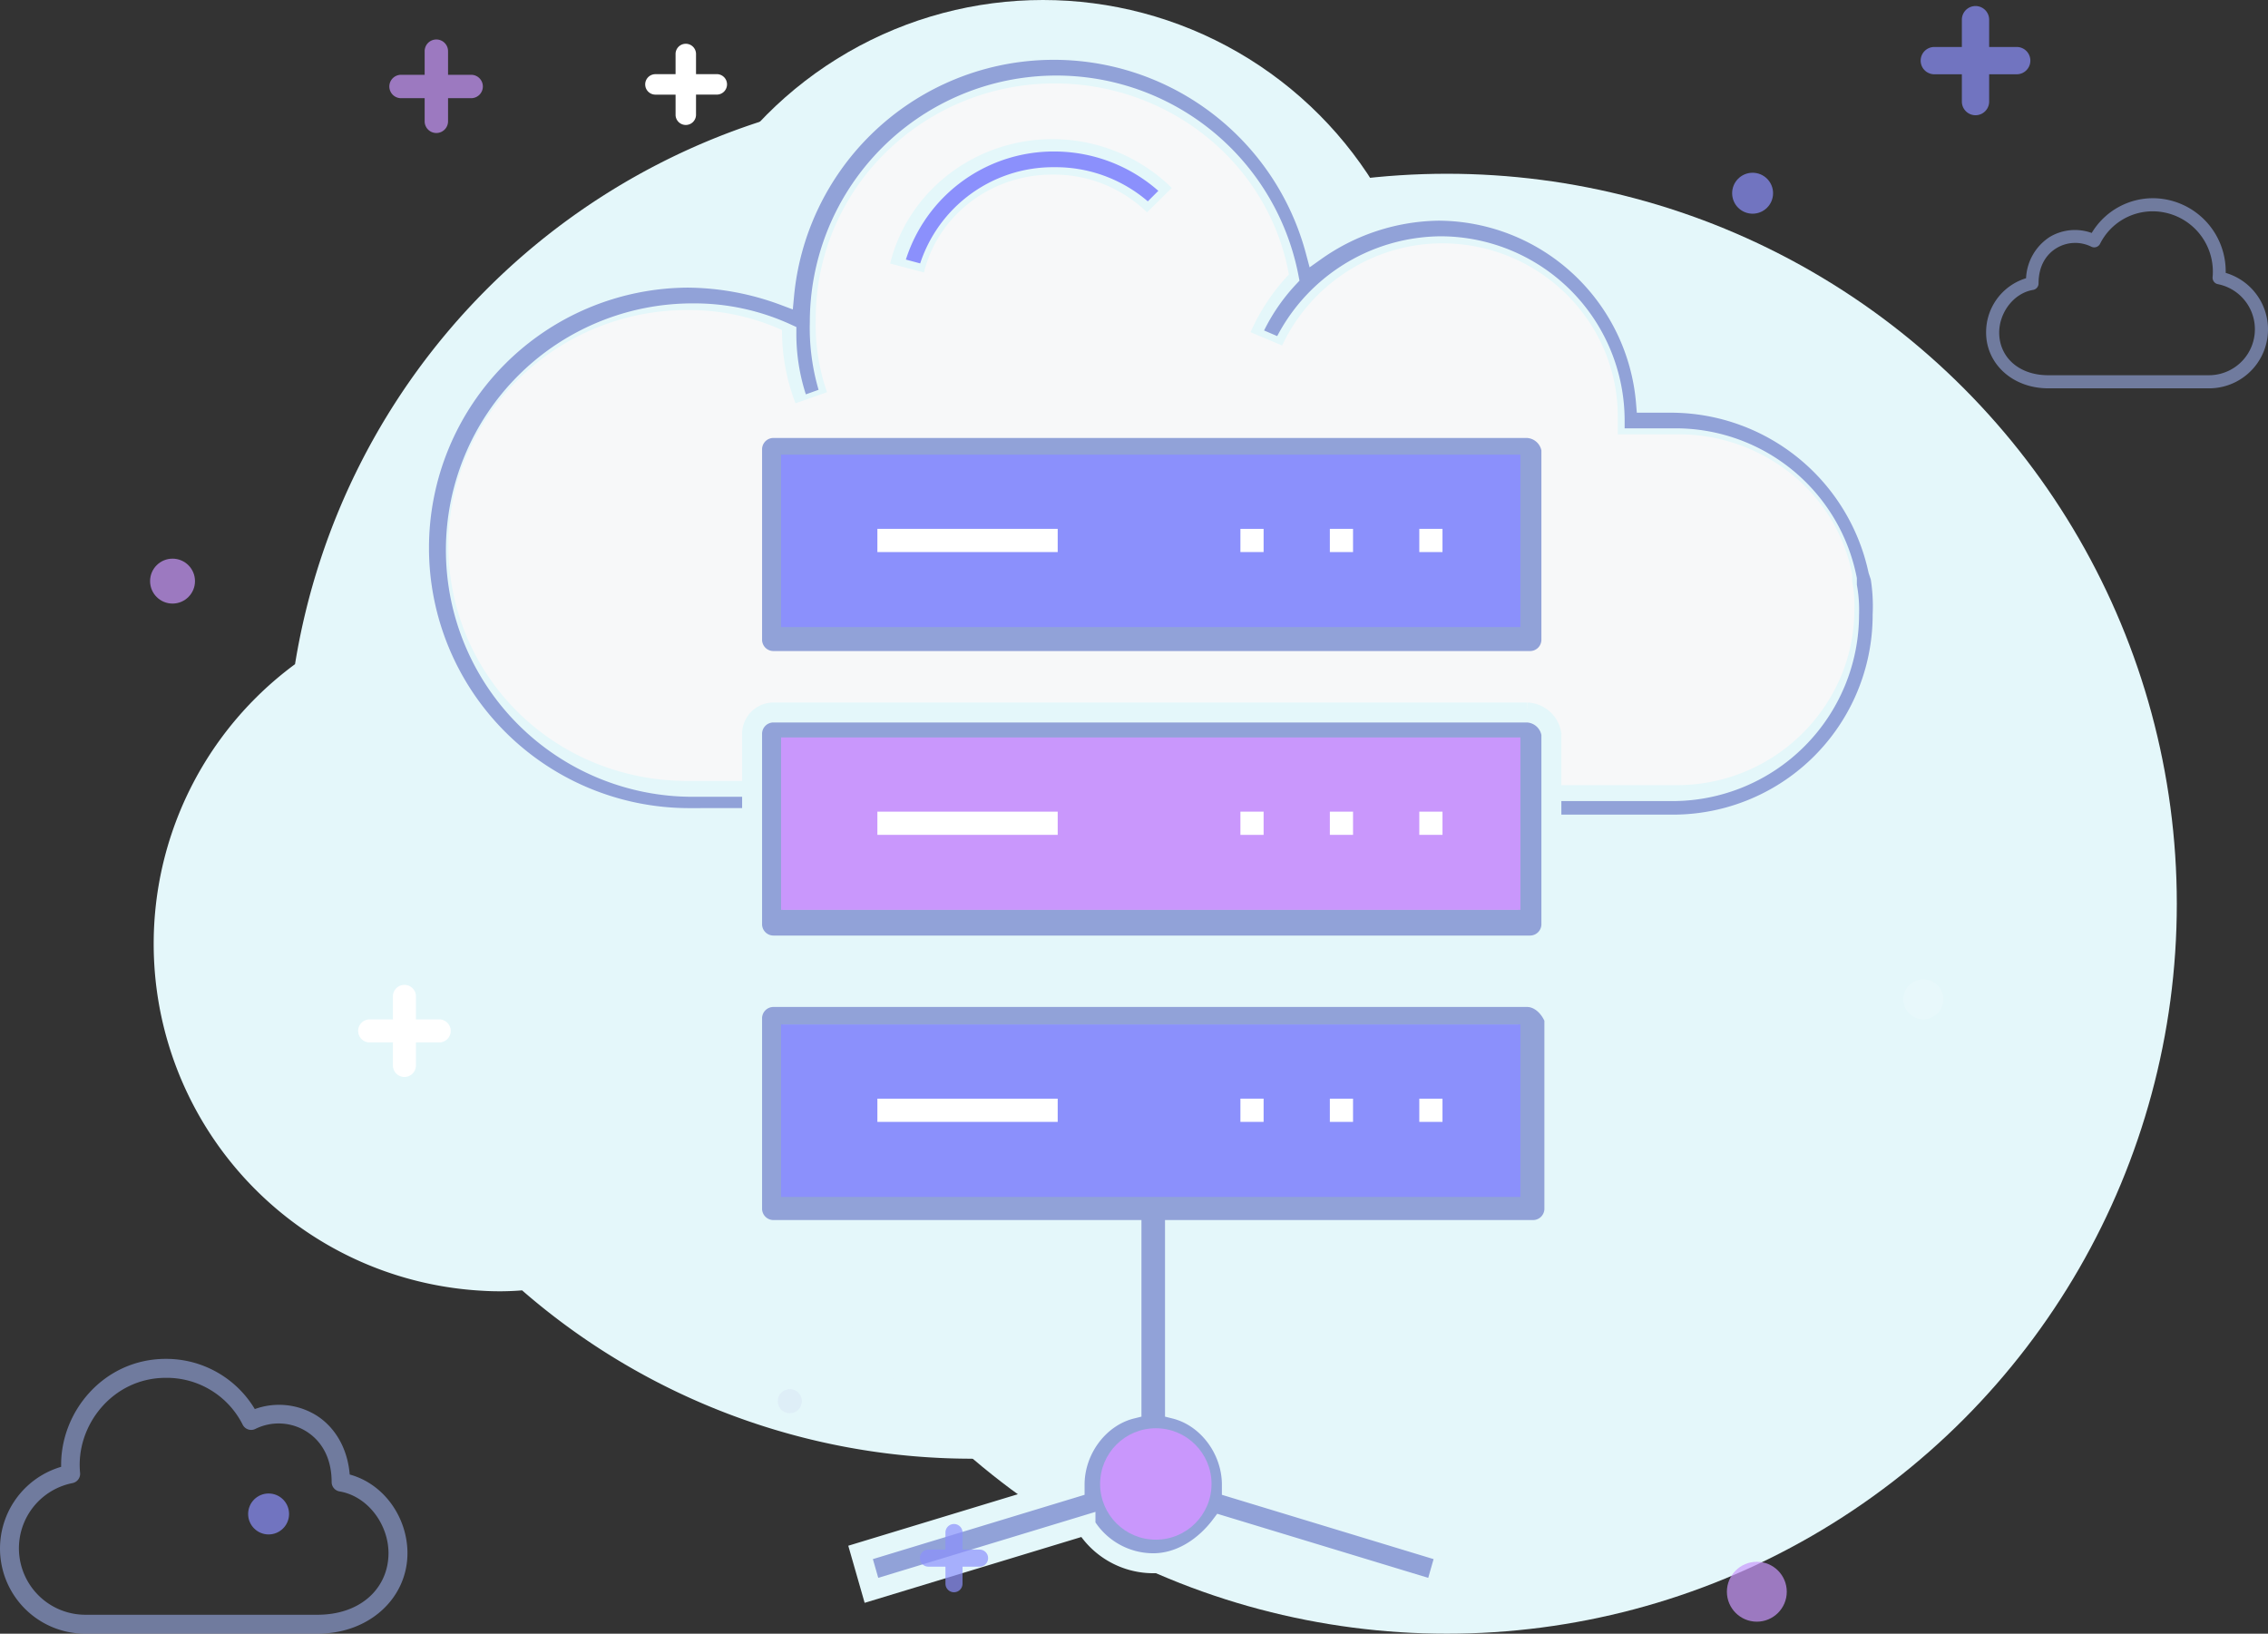 <?xml version="1.0" encoding="UTF-8"?> <svg xmlns="http://www.w3.org/2000/svg" width="454.61" height="327.441" viewBox="0 0 454.61 327.441"><rect x="0" y="0" width="454.61" height="327.441" fill="#333333" stroke="none"/><g id="Group_164" data-name="Group 164" transform="translate(-7.244 -17)"><g id="Group_147" data-name="Group 147" transform="translate(33 17)"><g id="Group_146" data-name="Group 146" transform="translate(0 12.582)"><path id="Shape" d="M274.124,103.794A55.617,55.617,0,0,0,237.3,51.4V238.362A136.39,136.39,0,0,0,259.172,164.1a139.394,139.394,0,0,0-1.483-20.513h0A56.866,56.866,0,0,0,274.124,103.794Z" transform="translate(38.875 35.472)" fill="#e4f7fa"></path><path id="Shape-2" data-name="Shape" d="M257.15,233.3H145.69a13.105,13.105,0,0,1-13.1-13.1V0A137.361,137.361,0,0,0,25.456,119.369,69.626,69.626,0,0,0,69.57,242.816a55.482,55.482,0,0,0,7.909-.494A137.377,137.377,0,0,0,257.15,233.3Z" transform="translate(14.208 0) rotate(3)" fill="#e4f7fa"></path><ellipse id="Ellipse_50" data-name="Ellipse 50" cx="146.307" cy="146.307" rx="146.307" ry="146.307" transform="translate(117.961 22.244)" fill="#e4f7fa"></ellipse></g><ellipse id="Ellipse_51" data-name="Ellipse 51" cx="78.164" cy="78.164" rx="78.164" ry="78.164" transform="translate(105.135 0)" fill="#e4f7fa"></ellipse></g><circle id="Ellipse_47" data-name="Ellipse 47" cx="2.42" cy="2.42" r="2.42" transform="translate(163.139 295.42)" fill="#763cbe" opacity="0.05"></circle><g id="Group_128" data-name="Group 128" transform="translate(79.081 25.709)"><ellipse id="Ellipse_20" data-name="Ellipse 20" cx="3.076" cy="3.076" rx="3.076" ry="3.076" transform="translate(24.611 102.547)" fill="#fff"></ellipse><g id="Group_100" data-name="Group 100" transform="translate(-0.001 188.686)"><path id="Union_1" data-name="Union 1" d="M6.923,16.151V11.537H2.308a2.308,2.308,0,1,1,0-4.615H6.923V2.308a2.307,2.307,0,1,1,4.614,0V6.922h4.615a2.308,2.308,0,1,1,0,4.615H11.537v4.614a2.307,2.307,0,1,1-4.614,0Z" transform="translate(18.46 18.459) rotate(180)" fill="#fff"></path></g><g id="Group_95" data-name="Group 95" transform="translate(57.427 0.001)"><path id="Union_1-2" data-name="Union 1" d="M6.152,14.357v-4.1H2.05a2.051,2.051,0,0,1,0-4.1h4.1V2.05a2.051,2.051,0,0,1,4.1,0v4.1h4.1a2.051,2.051,0,1,1,0,4.1h-4.1v4.1a2.051,2.051,0,0,1-4.1,0Z" fill="#fff"></path></g><g id="Group_103" data-name="Group 103" transform="matrix(-0.017, 1, -1, -0.017, 267.939, 99.11)" opacity="0.269"><path id="Union_1-3" data-name="Union 1" d="M4.9,11.435V8.168H1.634a1.634,1.634,0,1,1,0-3.268H4.9V1.634a1.633,1.633,0,1,1,3.267,0V4.9h3.268a1.634,1.634,0,0,1,0,3.268H8.168v3.267a1.633,1.633,0,1,1-3.267,0Z" transform="translate(0 0)" fill="#fff"></path></g><ellipse id="Ellipse_31" data-name="Ellipse 31" cx="3.996" cy="3.996" rx="3.996" ry="3.996" transform="matrix(-0.105, 0.995, -0.995, -0.105, 318.079, 188.029)" fill="#fff" opacity="0.162"></ellipse></g><path id="np_cloud_677887_000000" d="M40.239,21C27.845,21,19.031,31.569,19.257,42.635a17.07,17.07,0,0,0,4.838,33.447H70.63c10.488,0,18.044-7.2,18.044-16.145,0-7.037-4.6-13.856-11.575-15.759-.453-5.5-3.153-9.731-6.915-11.99a14.275,14.275,0,0,0-12.109-1.128A20.7,20.7,0,0,0,40.239,21Zm0,3.8a17.029,17.029,0,0,1,15.4,9.378,1.9,1.9,0,0,0,2.552.861,10.487,10.487,0,0,1,10.031.386c3.008,1.8,5.253,5.149,5.253,10.268a1.9,1.9,0,0,0,1.573,1.87c5.706.957,9.824,6.652,9.824,12.376,0,6.871-5.42,12.346-14.245,12.346H24.094A13.321,13.321,0,0,1,21.512,45.9a1.9,1.9,0,0,0,1.543-2.048C22.1,34.448,29.518,24.8,40.239,24.8Z" transform="translate(0.244 268.358)" fill="rgba(145,162,216,0.65)"></path><path id="np_cloud_677887_000000-2" data-name="np_cloud_677887_000000" d="M40.508,21A14.666,14.666,0,0,1,55.024,35.967a11.809,11.809,0,0,1-3.347,23.139H19.483C12.228,59.106,7,54.128,7,47.937a11.3,11.3,0,0,1,8.008-10.9,10.4,10.4,0,0,1,4.784-8.295,9.875,9.875,0,0,1,8.377-.78A14.32,14.32,0,0,1,40.508,21Zm0,2.628a11.781,11.781,0,0,0-10.656,6.488,1.315,1.315,0,0,1-1.766.6,7.255,7.255,0,0,0-6.939.267c-2.081,1.247-3.634,3.562-3.634,7.1a1.315,1.315,0,0,1-1.088,1.294c-3.947.662-6.8,4.6-6.8,8.562,0,4.753,3.75,8.541,9.855,8.541H51.677a9.215,9.215,0,0,0,1.786-18.252A1.314,1.314,0,0,1,52.4,36.809,12.079,12.079,0,0,0,40.508,23.628Z" transform="translate(398.35 35.727)" fill="rgba(145,162,216,0.65)"></path><g id="Group_154" data-name="Group 154" transform="translate(91 27)"><path id="Path_416" data-name="Path 416" d="M64.38,15a26.345,26.345,0,0,1,18.8,7.614L88.1,17.693A33.544,33.544,0,0,0,64.38,7.852,33.075,33.075,0,0,0,32.152,32.921l6.716,1.8A26.043,26.043,0,0,1,64.38,15Z" transform="translate(63.197 10.512)" fill="#8b90fc" stroke="#e4f7fa" stroke-width="4"></path><path id="Path_417" data-name="Path 417" d="M292.546,107.168l-.443-1.341a42.549,42.549,0,0,0-41.171-33.569h-5.375a41.911,41.911,0,0,0-41.628-38.489,43.692,43.692,0,0,0-24.614,8.057A54.3,54.3,0,0,0,72.788,50.769a56.38,56.38,0,0,0-19.251-3.58,54.161,54.161,0,0,0,0,108.321L72.8,155.5v-6.261H54.447a47.446,47.446,0,1,1,0-94.892,44.343,44.343,0,0,1,18.8,4.023,41.3,41.3,0,0,0,2.682,14.773L82.186,70.9a42.207,42.207,0,0,1-2.239-14.773,47.421,47.421,0,0,1,93.993-8.957,40.252,40.252,0,0,0-7.614,11.637l6.261,2.682A35.357,35.357,0,0,1,204.362,40.9a34.948,34.948,0,0,1,34.91,34.91v3.58h12.08a35.009,35.009,0,0,1,34.468,28.194v1.341a25.764,25.764,0,0,1,.443,5.818A35.42,35.42,0,0,1,250.911,150.1H217.8v6.716h33.115a42.02,42.02,0,0,0,42.07-42.07,36.358,36.358,0,0,0-.432-7.58Z" transform="translate(0.623 -1.54)" fill="#91a2d8" stroke="#e4f7fa" stroke-width="4"></path></g><path id="Subtraction_2" data-name="Subtraction 2" d="M246.118,140.644H212.7L66.394,139.79H47.876a48.755,48.755,0,0,1-18.723-3.679,47.3,47.3,0,0,1-15.208-10.064,46.809,46.809,0,0,1,.167-66.888A48.173,48.173,0,0,1,47.876,45.414a45.511,45.511,0,0,1,18.965,4,40.723,40.723,0,0,0,2.706,14.694l6.318-2.227a40.912,40.912,0,0,1-2.258-14.693,46.291,46.291,0,0,1,3.8-18.454,46.932,46.932,0,0,1,10.316-14.99A48.171,48.171,0,0,1,121.482,0a48.757,48.757,0,0,1,16.487,2.852A47.971,47.971,0,0,1,152.083,10.8a46.581,46.581,0,0,1,10.556,12.116A45.439,45.439,0,0,1,168.45,38.28a40.59,40.59,0,0,0-7.683,11.573l6.318,2.668A35.731,35.731,0,0,1,180.24,37.606a35.15,35.15,0,0,1,18.907-5.565c19.424,0,35.226,15.576,35.226,34.721v3.56h12.189a36.172,36.172,0,0,1,22.469,7.845,34.614,34.614,0,0,1,7.892,8.867,33.462,33.462,0,0,1,4.42,11.329V99.7a25.3,25.3,0,0,1,.447,5.787,34.35,34.35,0,0,1-2.78,13.571,35.685,35.685,0,0,1-18.936,18.788A35.766,35.766,0,0,1,246.118,140.644ZM121.04,11.16a34.149,34.149,0,0,0-11.051,1.83,33.792,33.792,0,0,0-9.613,5.127A32.81,32.81,0,0,0,92.965,26,31.838,31.838,0,0,0,88.52,36.093L95.3,37.878a24.725,24.725,0,0,1,3.385-7.77,25.825,25.825,0,0,1,5.758-6.218,26.545,26.545,0,0,1,7.622-4.126,27.393,27.393,0,0,1,8.978-1.5,26.732,26.732,0,0,1,18.965,7.572l4.966-4.893A34.1,34.1,0,0,0,121.04,11.16Z" transform="translate(97.151 33.727)" fill="#f7f8f9"></path><path id="Path_418" data-name="Path 418" d="M182.253,32.617H31.265a4.278,4.278,0,0,0-4.344,4.344v38.02a4.278,4.278,0,0,0,4.344,4.344H182.789a4.278,4.278,0,0,0,4.344-4.344V36.961a5.131,5.131,0,0,0-4.882-4.344ZM178.46,70.083H35.074V40.214H178.46Z" transform="translate(131.078 70.164)" fill="#91a2d8" stroke="#f7f8f9" stroke-width="4"></path><path id="Path_419" data-name="Path 419" d="M64.309,37.848h8.15V46h-8.15Z" transform="translate(225.677 83.399)" fill="#91a2d8" stroke="#e8fae4" stroke-width="3.5"></path><path id="Path_420" data-name="Path 420" d="M59.23,37.848h8.15V46H59.23Z" transform="translate(212.826 83.399)" fill="#91a2d8" stroke="#e8fae4" stroke-width="3.5"></path><path id="Path_421" data-name="Path 421" d="M54.152,37.848H62.3V46h-8.15Z" transform="translate(199.978 83.399)" fill="#91a2d8" stroke="#e8fae4" stroke-width="3.5"></path><path id="Path_422" data-name="Path 422" d="M33.539,37.848H73.183V46H33.539Z" transform="translate(147.822 83.399)" fill="#91a2d8" stroke="#e8fae4" stroke-width="3.5"></path><path id="Path_423" data-name="Path 423" d="M182.253,48.77H31.265a4.278,4.278,0,0,0-4.344,4.344v38.02a4.278,4.278,0,0,0,4.344,4.344H182.789a4.278,4.278,0,0,0,4.344-4.344V53.114a5.131,5.131,0,0,0-4.882-4.344ZM178.46,86.236H35.074V56.367H178.46Z" transform="translate(131.078 111.034)" fill="#91a2d8" stroke="#e4f7fa" stroke-width="4"></path><path id="Path_428" data-name="Path 428" d="M182.253,64.922H31.265a4.278,4.278,0,0,0-4.344,4.344v38.02a4.278,4.278,0,0,0,4.344,4.344h71.7v35.839c-6.523,1.627-11.4,8.15-11.4,15.21v.538l-42.9,13.031,2.179,7.6,42.9-13.031a15.983,15.983,0,0,0,13.583,7.6c5.433,0,10.315-3.254,13.583-7.6l42.9,13.031,2.179-7.6-42.9-13.031v-.538c0-7.06-4.882-13.583-11.4-15.21V111.63h71.7a4.278,4.278,0,0,0,4.344-4.344V69.266c-1.117-2.717-3.282-4.344-5.461-4.344ZM114.367,161.6a7.6,7.6,0,1,1-7.6-7.6,7.417,7.417,0,0,1,7.6,7.6Zm64.095-59.2H35.075V72.534H178.461Z" transform="translate(131.078 151.903)" fill="#91a2d8" stroke="#e4f7fa" stroke-width="4"></path><path id="Path_418-2" data-name="Path 418" d="M181.808,73.411H33.607V38.847h148.2Z" transform="translate(130.2 69.276)" fill="#8b90fc"></path><path id="Path_433" data-name="Path 433" d="M181.808,73.411H33.607V38.847h148.2Z" transform="translate(130.2 183.484)" fill="#8b90fc"></path><path id="Path_439" data-name="Path 439" d="M181.808,73.411H33.607V38.847h148.2Z" transform="translate(130.2 125.956)" fill="#c997fc"></path><path id="Path_419-2" data-name="Path 419" d="M64.309,37.848h8.15V46h-8.15Z" transform="translate(225.677 83.4)" fill="#fff" stroke="#8b90fc" stroke-width="3.5"></path><path id="Path_437" data-name="Path 437" d="M64.309,37.848h8.15V46h-8.15Z" transform="translate(225.677 197.608)" fill="#fff" stroke="#8b90fc" stroke-width="3.5"></path><path id="Path_442" data-name="Path 442" d="M64.309,37.848h8.15V46h-8.15Z" transform="translate(225.677 140.08)" fill="#fff" stroke="#c997fc" stroke-width="3.5"></path><path id="Path_420-2" data-name="Path 420" d="M59.23,37.848h8.15V46H59.23Z" transform="translate(212.826 83.4)" fill="#fff" stroke="#8b90fc" stroke-width="3.5"></path><path id="Path_436" data-name="Path 436" d="M59.23,37.848h8.15V46H59.23Z" transform="translate(212.826 197.608)" fill="#fff" stroke="#8b90fc" stroke-width="3.5"></path><path id="Path_441" data-name="Path 441" d="M59.23,37.848h8.15V46H59.23Z" transform="translate(212.826 140.08)" fill="#fff" stroke="#c997fc" stroke-width="3.5"></path><path id="Path_421-2" data-name="Path 421" d="M54.152,37.848H62.3V46h-8.15Z" transform="translate(199.978 83.4)" fill="#fff" stroke="#8b90fc" stroke-width="3.5"></path><path id="Path_435" data-name="Path 435" d="M54.152,37.848H62.3V46h-8.15Z" transform="translate(199.978 197.608)" fill="#fff" stroke="#8b90fc" stroke-width="3.5"></path><path id="Path_440" data-name="Path 440" d="M54.152,37.848H62.3V46h-8.15Z" transform="translate(199.978 140.08)" fill="#fff" stroke="#c997fc" stroke-width="3.5"></path><path id="Path_422-2" data-name="Path 422" d="M33.539,37.848H73.183V46H33.539Z" transform="translate(147.822 83.4)" fill="#fff" stroke="#8b90fc" stroke-width="3.5"></path><path id="Path_434" data-name="Path 434" d="M33.539,37.848H73.183V46H33.539Z" transform="translate(147.822 197.608)" fill="#fff" stroke="#8b90fc" stroke-width="3.5"></path><path id="Path_438" data-name="Path 438" d="M33.539,37.848H73.183V46H33.539Z" transform="translate(147.822 140.08)" fill="#fff" stroke="#c997fc" stroke-width="3.5"></path><circle id="Ellipse_55" data-name="Ellipse 55" cx="11.167" cy="11.167" r="11.167" transform="translate(227.757 303.262)" fill="#c997fc"></circle><g id="Group_160" data-name="Group 160" opacity="0.7"><g id="Group_96" data-name="Group 96" transform="translate(392.285 18.208)"><path id="Union_1-4" data-name="Union 1" d="M8.206,19.151V13.679H2.735a2.736,2.736,0,1,1,0-5.471H8.206V2.736a2.735,2.735,0,1,1,5.47,0V8.208h5.471a2.736,2.736,0,1,1,0,5.471H13.676v5.472a2.735,2.735,0,1,1-5.47,0Z" transform="translate(0 0)" fill="#8b90fc"></path></g><ellipse id="Ellipse_21" data-name="Ellipse 21" cx="4.103" cy="4.103" rx="4.103" ry="4.103" transform="translate(354.443 51.624)" fill="#8b90fc"></ellipse><g id="Group_97" data-name="Group 97" transform="translate(191.626 322.454)"><path id="Union_1-5" data-name="Union 1" d="M5.13,11.968V8.549H1.71a1.71,1.71,0,0,1,0-3.42H5.13V1.71a1.71,1.71,0,1,1,3.42,0V5.129h3.419a1.71,1.71,0,1,1,0,3.42H8.55v3.419a1.71,1.71,0,1,1-3.42,0Z" transform="translate(0 0)" fill="#8b90fc"></path></g><ellipse id="Ellipse_26" data-name="Ellipse 26" cx="4.103" cy="4.103" rx="4.103" ry="4.103" transform="translate(56.981 316.339)" fill="#8b90fc"></ellipse></g><g id="Group_161" data-name="Group 161" opacity="0.7"><g id="Group_98" data-name="Group 98" transform="translate(104.083 43.71) rotate(180)" opacity="0.998"><path id="Union_1-6" data-name="Union 1" d="M7.03,16.4V11.717H2.344a2.344,2.344,0,1,1,0-4.687H7.03V2.344a2.344,2.344,0,1,1,4.687,0V7.03H16.4a2.344,2.344,0,0,1,0,4.687H11.717V16.4a2.344,2.344,0,0,1-4.687,0Z" transform="translate(18.748 18.748) rotate(180)" fill="#c997fc"></path></g><circle id="Ellipse_23" data-name="Ellipse 23" cx="4.501" cy="4.501" r="4.501" transform="translate(46.329 137.974) rotate(180)" fill="#c997fc" opacity="0.998"></circle><circle id="Ellipse_25" data-name="Ellipse 25" cx="6.001" cy="6.001" r="6.001" transform="translate(365.394 342.031) rotate(180)" fill="#c997fc" opacity="0.998"></circle></g></g></svg> 